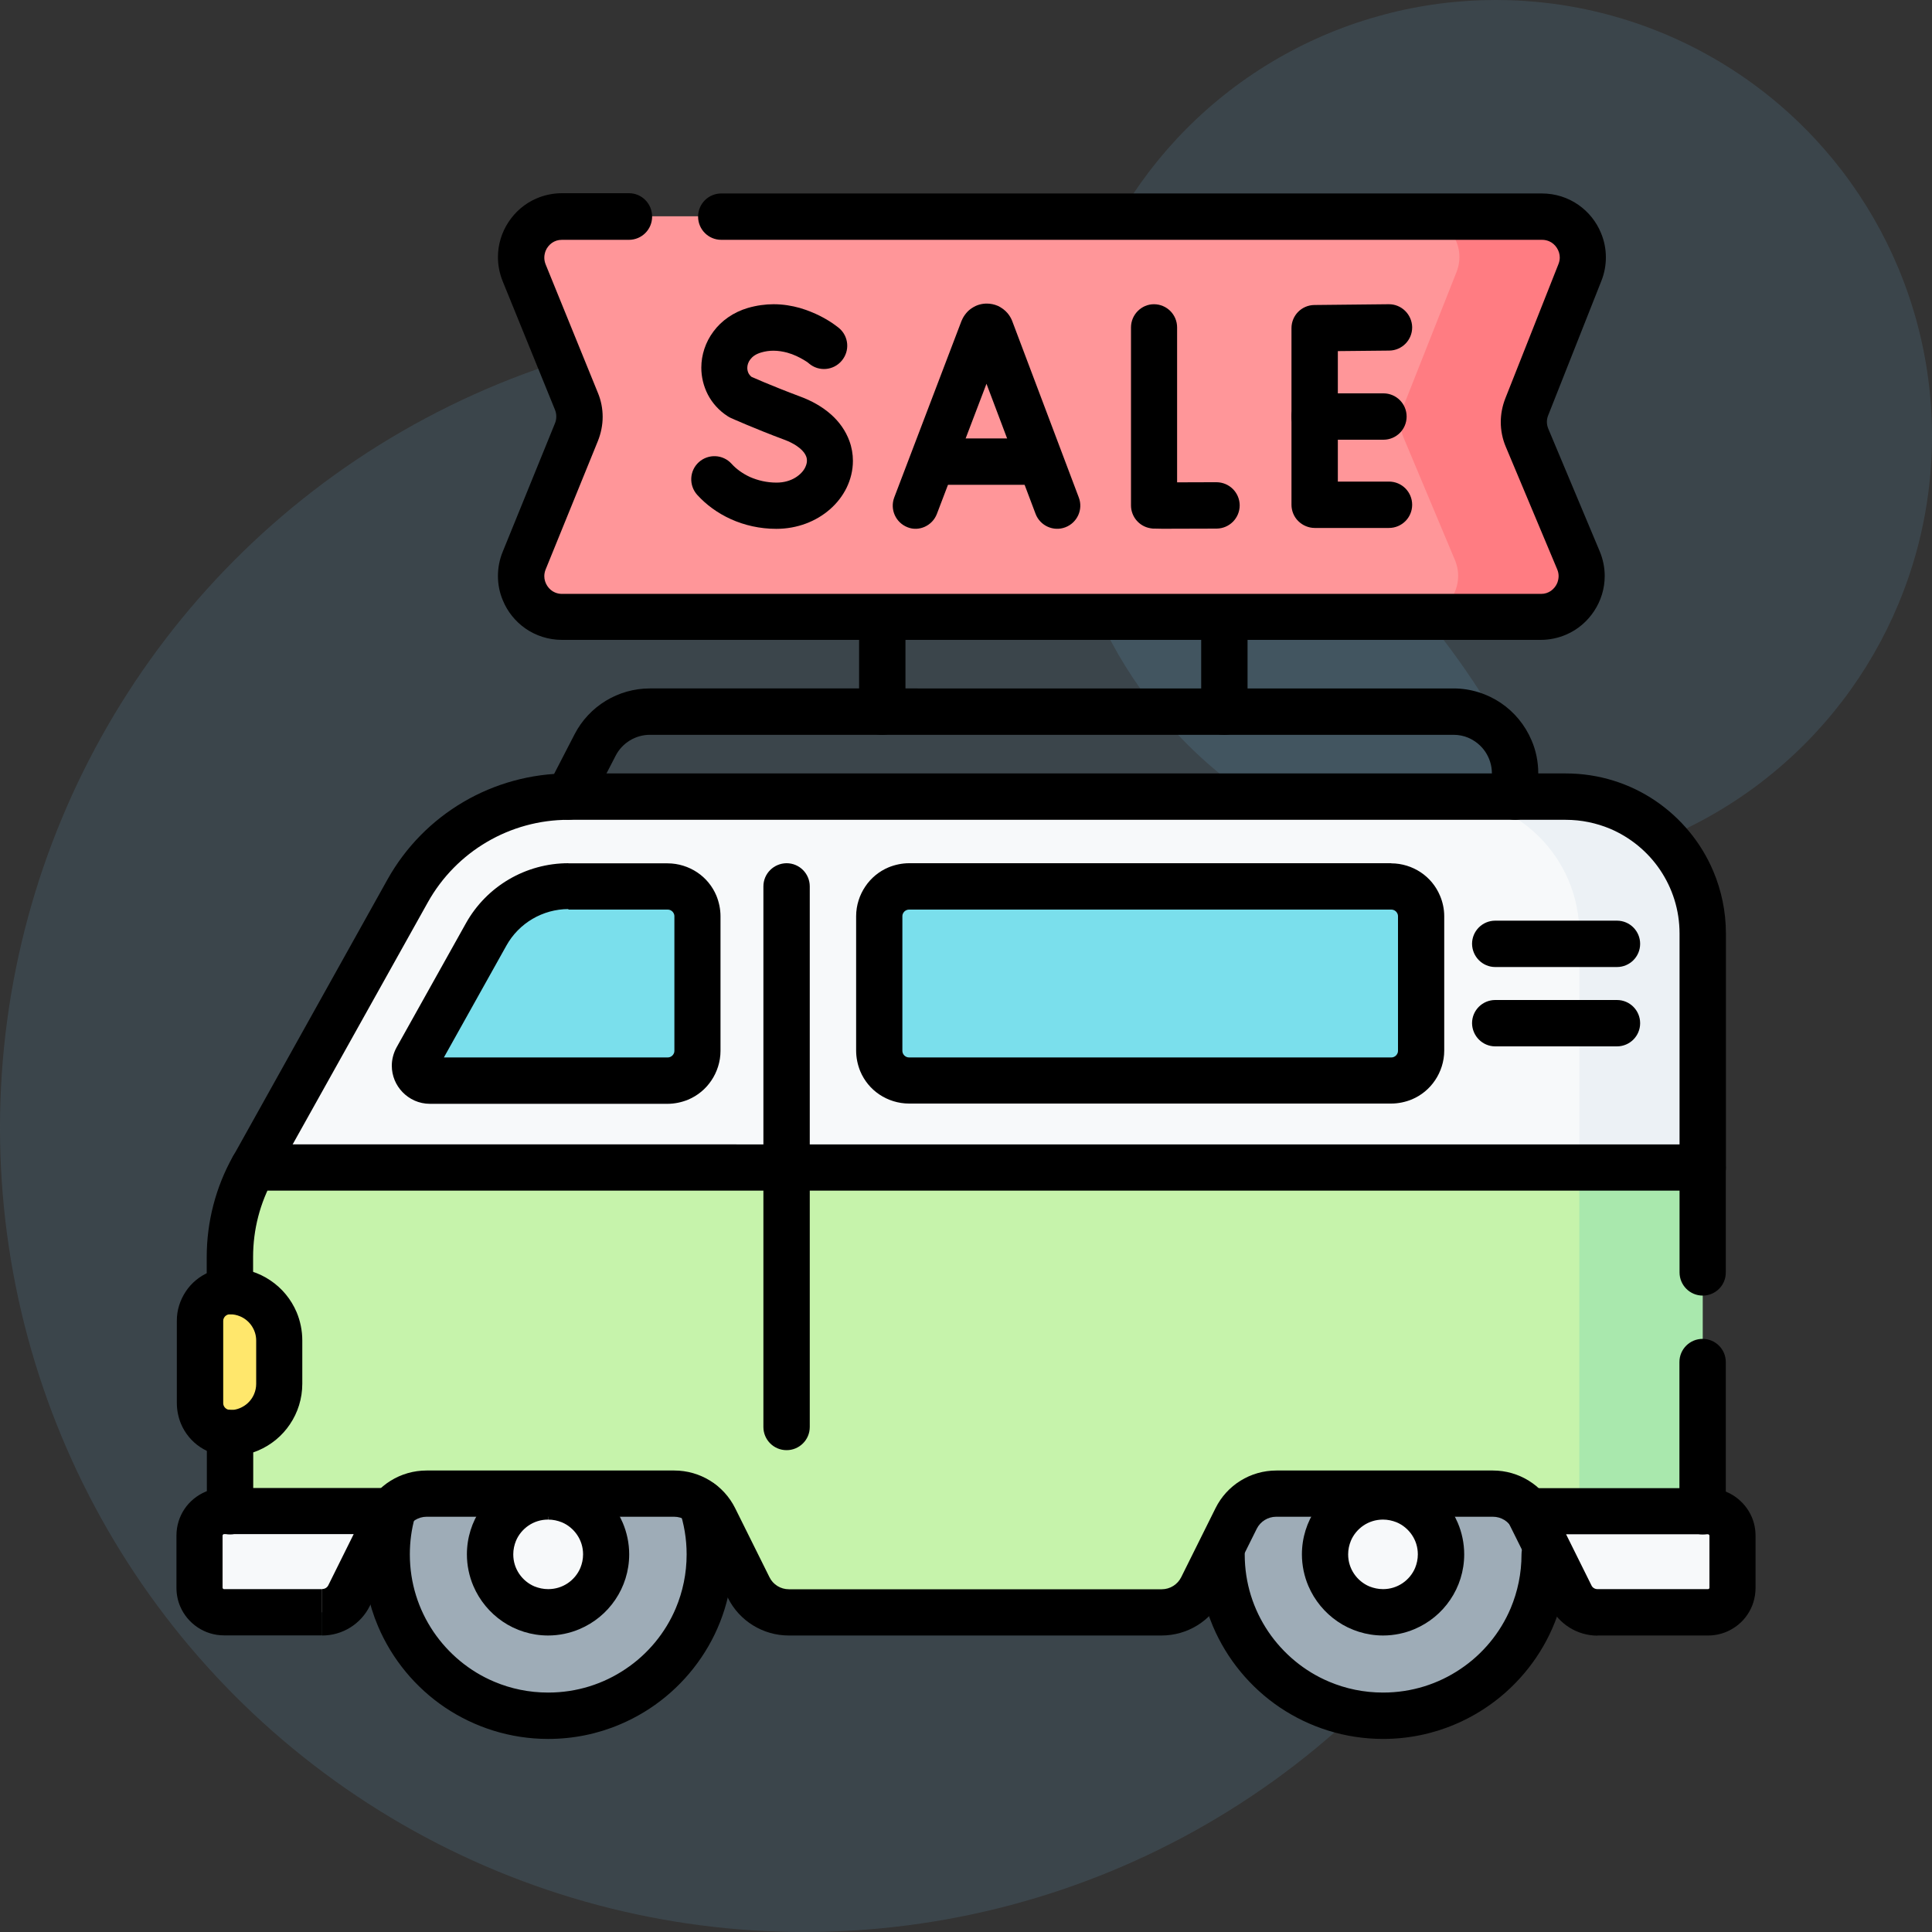 <?xml version="1.0" encoding="utf-8"?>
<!-- Generator: Adobe Illustrator 25.0.0, SVG Export Plug-In . SVG Version: 6.00 Build 0)  -->
<svg version="1.1" id="Layer_1" xmlns="http://www.w3.org/2000/svg" xmlns:xlink="http://www.w3.org/1999/xlink" x="0px" y="0px"
	 viewBox="0 0 150 150" style="enable-background:new 0 0 150 150;" xml:space="preserve">
<rect x="0" y="0" width="150" height="150" fill="#333333" stroke="none"/>
<style type="text/css">
	.st0{fill:url(#SVGID_1_);}
	.st1{fill-rule:evenodd;clip-rule:evenodd;fill:#FFFFFF;}
	.st2{fill:url(#SVGID_2_);}
	.st3{fill:url(#SVGID_3_);}
	.st4{fill:url(#SVGID_4_);}
	.st5{fill:url(#SVGID_5_);}
	.st6{fill:#2F2A6F;}
	.st7{fill:#73C6F0;}
	.st8{opacity:0.13;fill:#73C6F0;}
	.st9{fill:#FFC477;}
	.st10{fill:#FFDAAA;}
	.st11{fill:#4CBA68;}
	.st12{fill:#7CCC92;}
	.st13{fill:#2C733F;}
	.st14{fill:#1E81CE;}
	.st15{fill:#3D9AE2;}
	.st16{fill:#EE8700;}
	.st17{fill:#317F46;}
	.st18{fill:#FF9811;}
	.st19{fill:#FFB655;}
	.st20{fill:#AA6100;}
	.st21{fill:#CC7400;}
	.st22{fill:#FFA733;}
	.st23{fill:#F7E365;}
	.st24{fill:#F3D332;}
	.st25{fill:#62A4FB;}
	.st26{fill:#5392F9;}
	.st27{fill:#E175A5;}
	.st28{fill:#DE5791;}
	.st29{fill:#FED2A4;}
	.st30{fill:#FFBD86;}
	.st31{fill:#D3EFFD;}
	.st32{fill:#F7F9FA;}
	.st33{fill:#ECF1F5;}
	.st34{fill:#7ADFEC;}
	.st35{fill:#9EACB7;}
	.st36{fill:#C6F3AB;}
	.st37{fill:#A9E8AD;}
	.st38{fill:#FFE76C;}
	.st39{fill:#FF9699;}
	.st40{fill:#FF7C82;}
	.st41{fill-rule:evenodd;clip-rule:evenodd;fill:#ECEAEC;}
	.st42{clip-path:url(#SVGID_7_);fill-rule:evenodd;clip-rule:evenodd;fill:#9FD4FE;}
	.st43{clip-path:url(#SVGID_7_);fill-rule:evenodd;clip-rule:evenodd;fill:#ECEAEC;}
	.st44{clip-path:url(#SVGID_7_);fill-rule:evenodd;clip-rule:evenodd;fill:#FFE07D;}
	.st45{clip-path:url(#SVGID_7_);fill-rule:evenodd;clip-rule:evenodd;fill:#B6B1B7;}
	.st46{clip-path:url(#SVGID_7_);fill-rule:evenodd;clip-rule:evenodd;fill:#DAD8DB;}
	.st47{clip-path:url(#SVGID_7_);fill-rule:evenodd;clip-rule:evenodd;fill:#FFC269;}
	.st48{clip-path:url(#SVGID_7_);}
	.st49{fill:#EAF6FF;}
	.st50{fill:#D8ECFE;}
	.st51{fill:#FFC344;}
	.st52{fill:#FD6930;}
	.st53{fill:#FD5426;}
	.st54{fill:#FFFFFF;}
	.st55{fill:#F2FBFF;}
	.st56{fill:#B4D2E2;}
	.st57{fill:#8ABBD5;}
	.st58{fill:#FD4755;}
	.st59{fill:#FFDCCE;}
	.st60{fill:#FFD1BE;}
	.st61{fill:#017297;}
	.st62{fill:#01C0FA;}
	.st63{fill:#FB2B3A;}
	.st64{fill:#025F80;}
	.st65{fill:#08A9F1;}
	.st66{fill:#FAC600;}
	.st67{fill:#FED402;}
	.st68{fill:#FEDF30;}
	.st69{fill:#97D729;}
	.st70{fill:#F9F6F9;}
	.st71{fill:#756E78;}
	.st72{fill:#665E66;}
	.st73{fill:#FFE07D;}
	.st74{fill:#FFD064;}
	.st75{fill:#DD636E;}
	.st76{fill:#707DD3;}
	.st77{fill:#B3E59F;}
	.st78{clip-path:url(#SVGID_9_);fill:#EAF6FF;}
	.st79{clip-path:url(#SVGID_9_);fill:#D8ECFE;}
	.st80{clip-path:url(#SVGID_9_);}
	.st81{clip-path:url(#SVGID_9_);fill:#4FC123;}
	.st82{clip-path:url(#SVGID_9_);fill:#47A920;}
	.st83{clip-path:url(#SVGID_9_);fill:#FFFFFF;}
	.st84{clip-path:url(#SVGID_9_);fill:#F3F0F3;}
	.st85{clip-path:url(#SVGID_9_);fill:#8AC9FE;}
	.st86{clip-path:url(#SVGID_9_);fill:#0593FC;}
	.st87{clip-path:url(#SVGID_9_);fill:#0182FC;}
	.st88{clip-path:url(#SVGID_9_);fill:#FDDF30;}
</style>
<g>
	<circle class="st8" cx="62.44" cy="87.56" r="62.44"/>
	<circle class="st8" cx="116.14" cy="33.86" r="33.86"/>
</g>
<g>
	<path class="st32" d="M19.66,90.65l11.99-21.47c2.52-4.52,7.3-7.32,12.48-7.32h77.43c5.87,0,10.63,4.76,10.63,10.63v20.93
		L19.66,90.65z"/>
	<path class="st33" d="M121.57,61.86h-9.58c5.87,0,10.63,4.76,10.63,10.63v20.69l9.58,0.24V72.49
		C132.2,66.62,127.44,61.86,121.57,61.86z"/>
	<path class="st34" d="M108.02,68.82H70.59c-1.28,0-2.32,1.04-2.32,2.32v10.44c0,1.28,1.04,2.32,2.32,2.32h37.43
		c1.28,0,2.32-1.04,2.32-2.32V71.14C110.35,69.86,109.31,68.82,108.02,68.82z"/>
	<path class="st34" d="M44.13,68.82c-2.65,0-5.1,1.43-6.39,3.75l-5.37,9.61c-0.43,0.77,0.13,1.73,1.02,1.73h18.44
		c1.28,0,2.32-1.04,2.32-2.32V71.14c0-1.28-1.04-2.32-2.32-2.32H44.13z"/>
	<path class="st35" d="M42.56,108.15c6.93,0,12.55,5.61,12.55,12.53c0,6.92-5.62,12.53-12.55,12.53c-6.93,0-12.55-5.61-12.55-12.53
		C30.02,113.76,35.63,108.15,42.56,108.15z"/>
	<path class="st32" d="M42.56,116.18c2.49,0,4.51,2.01,4.51,4.5c0,2.49-2.02,4.5-4.51,4.5c-2.49,0-4.51-2.01-4.51-4.5
		C38.06,118.19,40.07,116.18,42.56,116.18z"/>
	<path class="st35" d="M107.37,108.15c6.93,0,12.55,5.61,12.55,12.53c0,6.92-5.62,12.53-12.55,12.53c-6.93,0-12.55-5.61-12.55-12.53
		C94.83,113.76,100.45,108.15,107.37,108.15z"/>
	<path class="st32" d="M107.37,116.18c2.49,0,4.51,2.01,4.51,4.5c0,2.49-2.02,4.5-4.51,4.5c-2.49,0-4.51-2.01-4.51-4.5
		C102.87,118.19,104.89,116.18,107.37,116.18z"/>
	<path class="st36" d="M27.34,123.25L30,117.9c0.59-1.18,1.8-1.93,3.12-1.93h19.22c1.32,0,2.53,0.75,3.12,1.93l2.66,5.35
		c0.59,1.18,1.8,1.93,3.12,1.93h28.94c1.32,0,2.53-0.75,3.12-1.93l2.66-5.35c0.59-1.18,1.8-1.93,3.12-1.93h16.83
		c1.32,0,2.53,0.75,3.12,1.93l2.66,5.35c0.59,1.18,1.8,1.93,3.12,1.93h4.32c1.68,0,3.04-1.36,3.04-3.04V90.65H19.66
		c-1.19,2.12-1.81,4.52-1.81,6.95v23.64L27.34,123.25z"/>
	<rect x="122.62" y="90.65" class="st37" width="9.58" height="31.49"/>
	<path class="st32" d="M25.01,125.18h-7.62c-1.05,0-1.9-0.85-1.9-1.89v-4.06c0-1.05,0.85-1.89,1.9-1.89h12.96l-3.26,6.56
		C26.7,124.68,25.89,125.18,25.01,125.18z"/>
	<path class="st32" d="M124.03,125.18h8.58c1.05,0,1.9-0.85,1.9-1.89v-4.06c0-1.05-0.85-1.89-1.9-1.89h-13.92l3.26,6.56
		C122.34,124.68,123.15,125.18,124.03,125.18z"/>
	<path class="st38" d="M17.85,111.26L17.85,111.26c-1.29,0-2.33-1.04-2.33-2.32v-6.38c0-1.28,1.04-2.32,2.32-2.32h0
		c2.12,0,3.83,1.72,3.83,3.83v3.36C21.68,109.54,19.96,111.26,17.85,111.26z"/>
	<path class="st39" d="M119.62,47.88H43.63c-2.25,0-3.78-2.28-2.93-4.37l4.06-9.98c0.31-0.77,0.31-1.63,0-2.39l-4.06-9.98
		c-0.85-2.08,0.68-4.37,2.93-4.37h76.09c2.24,0,3.77,2.26,2.94,4.34l-4.13,10.44c-0.31,0.77-0.3,1.63,0.02,2.4l3.99,9.51
		C123.41,45.57,121.88,47.88,119.62,47.88z"/>
	<path class="st40" d="M118.55,33.97c-0.32-0.76-0.33-1.62-0.02-2.4l4.13-10.44c0.82-2.08-0.71-4.34-2.94-4.34h-9.58
		c2.24,0,3.77,2.26,2.94,4.34l-4.13,10.44c-0.31,0.77-0.3,1.63,0.02,2.4l3.99,9.51c0.88,2.09-0.66,4.4-2.92,4.4h9.58
		c2.26,0,3.79-2.31,2.92-4.4L118.55,33.97z"/>
	<path d="M21.23,91.52l11.99-21.47c2.21-3.95,6.38-6.4,10.91-6.4h77.43c1.22,0,2.38,0.25,3.44,0.69c1.58,0.67,2.94,1.79,3.89,3.2
		c0.95,1.41,1.51,3.1,1.51,4.94v18.16c0,0.99,0.8,1.8,1.8,1.8c0.99,0,1.8-0.8,1.8-1.8l0-18.16c0-1.71-0.35-3.35-0.98-4.84
		c-0.94-2.23-2.52-4.13-4.5-5.47c-1.98-1.34-4.38-2.12-6.95-2.12H44.13c-5.83,0-11.21,3.15-14.05,8.24l0,0L18.1,89.77
		c-0.48,0.87-0.17,1.96,0.69,2.44C19.65,92.7,20.75,92.39,21.23,91.52L21.23,91.52z"/>
	<path d="M108.02,68.82v-1.8H70.59c-0.56,0-1.11,0.12-1.6,0.32c-0.74,0.31-1.37,0.83-1.81,1.49c-0.44,0.65-0.71,1.46-0.71,2.3v10.44
		c0,0.56,0.12,1.11,0.32,1.6c0.31,0.74,0.83,1.37,1.49,1.81c0.66,0.44,1.46,0.7,2.3,0.7h37.43c0.56,0,1.11-0.12,1.6-0.32
		c0.74-0.31,1.37-0.83,1.81-1.49c0.44-0.65,0.71-1.46,0.71-2.3V71.14c0-0.56-0.12-1.11-0.33-1.6c-0.31-0.74-0.83-1.37-1.49-1.81
		c-0.66-0.44-1.46-0.7-2.3-0.7V68.82v1.8c0.08,0,0.14,0.01,0.21,0.04c0.09,0.04,0.18,0.11,0.23,0.19c0.06,0.09,0.09,0.18,0.09,0.29
		l0,10.44c0,0.08-0.01,0.14-0.04,0.2c-0.04,0.09-0.11,0.18-0.19,0.23c-0.09,0.06-0.18,0.09-0.3,0.09H70.59
		c-0.08,0-0.14-0.01-0.21-0.04c-0.09-0.04-0.18-0.11-0.23-0.19c-0.06-0.09-0.09-0.18-0.09-0.29V71.14c0-0.08,0.01-0.14,0.04-0.2
		c0.04-0.09,0.11-0.18,0.19-0.23c0.09-0.06,0.18-0.09,0.3-0.09h37.43V68.82z"/>
	<path d="M44.13,68.82v-1.8c-3.3,0-6.35,1.78-7.96,4.67l-5.37,9.61l0,0c-0.25,0.45-0.38,0.95-0.38,1.44c0,0.79,0.31,1.51,0.83,2.05
		c0.26,0.27,0.58,0.5,0.94,0.66c0.36,0.16,0.77,0.25,1.19,0.25h18.44c0.56,0,1.11-0.12,1.6-0.32c0.74-0.31,1.37-0.83,1.81-1.49
		c0.44-0.65,0.71-1.46,0.71-2.3V71.14c0-0.56-0.12-1.11-0.32-1.6c-0.31-0.74-0.83-1.37-1.49-1.81c-0.66-0.44-1.46-0.7-2.3-0.7h-7.7
		V68.82v1.8h7.7c0.08,0,0.14,0.01,0.21,0.04c0.09,0.04,0.18,0.11,0.23,0.19c0.06,0.09,0.09,0.18,0.09,0.29v10.44
		c0,0.08-0.01,0.14-0.04,0.2c-0.04,0.09-0.11,0.18-0.19,0.23c-0.09,0.06-0.18,0.09-0.3,0.09H33.4v0.63l0.25-0.58
		c-0.08-0.04-0.18-0.05-0.25-0.05v0.63l0.25-0.58l-0.25,0.58l0.53-0.35c-0.06-0.1-0.16-0.18-0.28-0.24l-0.25,0.58l0.53-0.35
		l-0.53,0.34l0.63,0c0-0.13-0.04-0.25-0.1-0.34l-0.53,0.34l0.63,0h-0.64l0.56,0.31c0.05-0.08,0.08-0.2,0.08-0.31h-0.64l0.56,0.31
		l0,0l5.37-9.61c0.97-1.74,2.82-2.83,4.82-2.83V68.82z"/>
	<path d="M116.09,81.24h9.45c0.99,0,1.8-0.8,1.8-1.8c0-0.99-0.8-1.8-1.8-1.8h-9.45c-0.99,0-1.8,0.8-1.8,1.8
		C114.3,80.43,115.1,81.24,116.09,81.24"/>
	<path d="M116.09,75.08h9.45c0.99,0,1.8-0.8,1.8-1.8c0-0.99-0.8-1.8-1.8-1.8h-9.45c-0.99,0-1.8,0.8-1.8,1.8
		C114.3,74.27,115.1,75.08,116.09,75.08"/>
	<path d="M52.75,117.25c0.36,1.07,0.56,2.22,0.56,3.43c0,1.49-0.3,2.89-0.84,4.18c-0.81,1.92-2.18,3.57-3.9,4.72
		c-1.72,1.16-3.78,1.83-6.01,1.83c-1.49,0-2.9-0.3-4.18-0.84c-1.93-0.81-3.57-2.18-4.73-3.89c-1.16-1.72-1.83-3.77-1.83-6
		c0-0.99,0.13-1.94,0.38-2.84c0.26-0.96-0.3-1.94-1.26-2.21c-0.96-0.26-1.94,0.3-2.21,1.26c-0.33,1.21-0.51,2.48-0.51,3.79
		c0,1.97,0.4,3.86,1.13,5.58c1.09,2.57,2.91,4.76,5.19,6.3c2.29,1.54,5.06,2.45,8.02,2.45c1.97,0,3.87-0.4,5.58-1.13
		c2.58-1.09,4.76-2.9,6.31-5.19c1.55-2.28,2.45-5.05,2.45-8.01c0-1.6-0.26-3.14-0.75-4.57c-0.32-0.94-1.34-1.44-2.28-1.13
		S52.44,116.31,52.75,117.25L52.75,117.25z"/>
	<path d="M42.56,116.18v1.8c0.38,0,0.73,0.08,1.06,0.21c0.48,0.2,0.9,0.55,1.19,0.98c0.29,0.43,0.46,0.94,0.46,1.51
		c0,0.38-0.08,0.73-0.21,1.05c-0.2,0.48-0.55,0.9-0.98,1.19c-0.43,0.29-0.95,0.46-1.52,0.46c-0.38,0-0.73-0.08-1.06-0.21
		c-0.48-0.2-0.9-0.55-1.19-0.98c-0.29-0.43-0.46-0.94-0.46-1.51c0-0.38,0.08-0.73,0.21-1.05c0.2-0.48,0.55-0.9,0.98-1.19
		c0.43-0.29,0.95-0.46,1.51-0.46V116.18v-1.8c-0.86,0-1.7,0.18-2.45,0.5c-1.13,0.48-2.09,1.27-2.77,2.28
		c-0.68,1-1.08,2.22-1.08,3.52c0,0.86,0.18,1.7,0.5,2.45c0.48,1.13,1.28,2.09,2.28,2.77c1,0.68,2.23,1.08,3.52,1.08
		c0.86,0,1.7-0.18,2.45-0.5c1.13-0.48,2.09-1.27,2.77-2.28c0.68-1,1.08-2.22,1.08-3.52c0-0.86-0.18-1.7-0.5-2.45
		c-0.48-1.13-1.28-2.09-2.28-2.77c-1-0.68-2.23-1.08-3.52-1.08V116.18z"/>
	<path d="M118.13,120.68c0,1.49-0.3,2.89-0.84,4.18c-0.81,1.92-2.18,3.57-3.9,4.72c-1.72,1.16-3.78,1.83-6.01,1.83
		c-1.49,0-2.9-0.3-4.18-0.84c-1.93-0.81-3.57-2.18-4.73-3.89c-1.16-1.72-1.83-3.77-1.83-6c0-0.99-0.8-1.8-1.8-1.8
		c-0.99,0-1.8,0.8-1.8,1.8c0,1.97,0.4,3.86,1.13,5.58c1.09,2.57,2.91,4.76,5.19,6.3c2.29,1.54,5.06,2.45,8.02,2.45
		c1.97,0,3.87-0.4,5.58-1.13c2.58-1.09,4.76-2.9,6.31-5.19c1.55-2.28,2.45-5.05,2.45-8.01c0-0.99-0.8-1.8-1.8-1.8
		C118.93,118.88,118.13,119.68,118.13,120.68L118.13,120.68z"/>
	<path d="M107.37,116.18v1.8c0.38,0,0.73,0.08,1.06,0.21c0.48,0.2,0.9,0.55,1.19,0.98c0.29,0.43,0.46,0.94,0.46,1.51
		c0,0.38-0.08,0.73-0.21,1.05c-0.2,0.48-0.55,0.9-0.98,1.19c-0.43,0.29-0.95,0.46-1.51,0.46c-0.38,0-0.73-0.08-1.06-0.21
		c-0.48-0.2-0.9-0.55-1.19-0.98c-0.29-0.43-0.46-0.94-0.46-1.51c0-0.38,0.08-0.73,0.21-1.05c0.2-0.48,0.55-0.9,0.98-1.19
		c0.43-0.29,0.95-0.46,1.52-0.46V116.18v-1.8c-0.86,0-1.7,0.18-2.45,0.5c-1.13,0.48-2.09,1.27-2.77,2.28
		c-0.68,1-1.08,2.22-1.08,3.52c0,0.86,0.18,1.7,0.5,2.45c0.48,1.13,1.28,2.09,2.28,2.77c1,0.68,2.23,1.08,3.52,1.08
		c0.86,0,1.7-0.18,2.45-0.5c1.13-0.48,2.09-1.27,2.77-2.28c0.68-1,1.08-2.22,1.08-3.52c0-0.86-0.18-1.7-0.5-2.45
		c-0.48-1.13-1.28-2.09-2.28-2.77c-1-0.68-2.23-1.08-3.52-1.08V116.18z"/>
	<path d="M133.99,98.8v-8.15c0-0.47-0.19-0.94-0.53-1.27c-0.33-0.33-0.8-0.53-1.27-0.53H19.66c-0.65,0-1.25,0.35-1.57,0.92
		c-1.34,2.39-2.04,5.09-2.04,7.82v2.64c0,0.99,0.8,1.8,1.8,1.8s1.8-0.8,1.8-1.8l0-2.64c0-2.13,0.54-4.22,1.58-6.07l-1.57-0.88v1.8
		H130.4v6.35c0,0.99,0.8,1.8,1.8,1.8C133.19,100.59,133.99,99.79,133.99,98.8L133.99,98.8z"/>
	<path d="M133.99,117.33v-11.58c0-0.99-0.8-1.8-1.8-1.8c-0.99,0-1.8,0.8-1.8,1.8v11.58c0,0.99,0.8,1.8,1.8,1.8
		C133.19,119.13,133.99,118.32,133.99,117.33"/>
	<path d="M31.61,118.7c0.28-0.57,0.87-0.94,1.51-0.94h19.22c0.64,0,1.23,0.36,1.51,0.94l2.66,5.35c0.89,1.8,2.73,2.93,4.73,2.93
		h28.94c2.01,0,3.84-1.13,4.73-2.93l2.66-5.35c0.28-0.57,0.87-0.94,1.51-0.94h16.83c0.64,0,1.23,0.36,1.51,0.94
		c0.44,0.89,1.52,1.25,2.41,0.81c0.89-0.44,1.25-1.52,0.81-2.41c-0.89-1.8-2.73-2.93-4.73-2.93H99.1c-2.01,0-3.84,1.13-4.73,2.93
		l-2.66,5.35c-0.28,0.57-0.87,0.94-1.51,0.94H61.25c-0.64,0-1.23-0.36-1.51-0.94l-2.66-5.35c-0.89-1.8-2.73-2.93-4.73-2.93H33.12
		c-2.01,0-3.84,1.13-4.73,2.93c-0.44,0.89-0.08,1.97,0.81,2.41C30.09,119.95,31.17,119.58,31.61,118.7L31.61,118.7z"/>
	<path d="M16.06,111.26v6.07c0,0.99,0.8,1.8,1.8,1.8c0.99,0,1.8-0.8,1.8-1.8v-6.07c0-0.99-0.8-1.8-1.8-1.8
		C16.86,109.46,16.06,110.27,16.06,111.26"/>
	<path d="M25.01,125.18v-1.8h-7.62l-0.04-0.01l-0.05-0.04c-0.01-0.02-0.01-0.03-0.02-0.05v-4.06l0.01-0.04l0.04-0.05
		c0.02-0.01,0.03-0.02,0.06-0.02h10.07l-1.97,3.97l0,0c-0.09,0.18-0.27,0.29-0.47,0.29V125.18v1.8c1.56,0,2.99-0.88,3.69-2.29l0,0
		l3.26-6.56c0.28-0.56,0.25-1.21-0.08-1.75c-0.33-0.53-0.9-0.85-1.53-0.85H17.39c-0.5,0-0.99,0.1-1.44,0.29
		c-0.66,0.28-1.23,0.75-1.62,1.33c-0.4,0.59-0.63,1.31-0.63,2.07v4.06c0,0.5,0.1,1,0.29,1.44c0.28,0.66,0.75,1.22,1.34,1.62
		c0.59,0.4,1.31,0.63,2.06,0.63h7.62V125.18z"/>
	<path d="M124.03,125.18v1.8h8.58c0.5,0,0.99-0.1,1.44-0.29c0.66-0.28,1.23-0.75,1.62-1.33c0.4-0.59,0.63-1.31,0.63-2.07v-4.06
		c0-0.5-0.1-1-0.29-1.44c-0.28-0.66-0.75-1.22-1.34-1.62c-0.59-0.4-1.31-0.63-2.06-0.63h-13.92c-0.62,0-1.2,0.32-1.53,0.85
		c-0.33,0.53-0.36,1.19-0.08,1.75l3.26,6.56c0.7,1.4,2.13,2.29,3.69,2.29V125.18v-1.8c-0.2,0-0.39-0.11-0.47-0.29l-1.97-3.97
		l11.02,0l0.04,0.01l0.05,0.04c0.01,0.02,0.01,0.03,0.02,0.05v4.06l-0.01,0.04l-0.04,0.04c-0.02,0.01-0.03,0.02-0.06,0.02h-8.58
		V125.18z"/>
	<path d="M17.85,111.26v-1.8h0c-0.08,0-0.14-0.01-0.2-0.04c-0.09-0.04-0.18-0.11-0.23-0.19c-0.06-0.09-0.09-0.18-0.09-0.29v-6.38
		c0-0.08,0.01-0.14,0.04-0.2c0.04-0.09,0.11-0.18,0.19-0.23c0.09-0.06,0.18-0.09,0.29-0.09h0c0.29,0,0.55,0.06,0.79,0.16
		c0.36,0.15,0.68,0.41,0.9,0.74c0.22,0.33,0.35,0.71,0.35,1.14v3.36c0,0.29-0.06,0.55-0.16,0.79c-0.15,0.36-0.41,0.68-0.74,0.9
		c-0.33,0.22-0.71,0.35-1.14,0.35V111.26v1.8c0.77,0,1.52-0.16,2.19-0.44c1.01-0.43,1.87-1.14,2.47-2.04
		c0.61-0.9,0.96-1.99,0.96-3.15v-3.36c0-0.77-0.16-1.52-0.44-2.19c-0.43-1.01-1.14-1.87-2.04-2.47c-0.9-0.61-1.99-0.96-3.15-0.96h0
		c-0.56,0-1.11,0.12-1.6,0.32c-0.74,0.31-1.37,0.83-1.81,1.49c-0.44,0.66-0.71,1.46-0.7,2.3v6.38c0,0.56,0.12,1.11,0.32,1.6
		c0.31,0.74,0.83,1.37,1.49,1.81c0.66,0.44,1.46,0.71,2.3,0.7h0V111.26z"/>
	<path d="M59.27,68.82v41.97c0,0.99,0.8,1.8,1.8,1.8c0.99,0,1.8-0.8,1.8-1.8V68.82c0-0.99-0.8-1.8-1.8-1.8
		C60.07,67.03,59.27,67.83,59.27,68.82"/>
	<path d="M48.83,15h-5.2c-0.7,0-1.38,0.15-1.98,0.41c-0.91,0.39-1.65,1.04-2.17,1.83c-0.52,0.79-0.82,1.73-0.82,2.72
		c0,0.62,0.12,1.26,0.37,1.88l4.06,9.98l0,0c0.07,0.17,0.1,0.34,0.1,0.52c0,0.18-0.03,0.35-0.1,0.52l0,0l-4.06,9.98
		c-0.25,0.61-0.37,1.25-0.37,1.88c0,0.66,0.13,1.3,0.38,1.89c0.36,0.88,0.97,1.64,1.76,2.19c0.79,0.55,1.78,0.88,2.83,0.88h75.99
		c0.7,0,1.38-0.15,1.98-0.41c0.91-0.39,1.65-1.04,2.17-1.83c0.52-0.79,0.82-1.73,0.82-2.72c0-0.64-0.13-1.3-0.39-1.92l-3.99-9.51
		c-0.07-0.17-0.11-0.35-0.11-0.53c0-0.17,0.03-0.34,0.1-0.51l0,0l4.13-10.44c0.24-0.6,0.35-1.22,0.35-1.83
		c0-0.66-0.13-1.3-0.38-1.89c-0.36-0.88-0.97-1.64-1.76-2.19c-0.79-0.55-1.77-0.88-2.83-0.88H56c-0.99,0-1.8,0.8-1.8,1.8
		c0,0.99,0.8,1.8,1.8,1.8l63.72,0c0.21,0,0.38,0.04,0.55,0.11c0.24,0.1,0.45,0.28,0.6,0.51c0.15,0.23,0.23,0.49,0.23,0.75
		c0,0.16-0.03,0.33-0.1,0.51l-4.13,10.44l0,0c-0.23,0.59-0.35,1.21-0.35,1.83c0,0.65,0.13,1.31,0.39,1.92l3.99,9.51
		c0.08,0.19,0.11,0.36,0.11,0.53c0,0.18-0.04,0.35-0.1,0.52c-0.1,0.25-0.28,0.47-0.49,0.62c-0.22,0.15-0.46,0.24-0.78,0.24H43.64
		c-0.21,0-0.38-0.04-0.55-0.11c-0.24-0.1-0.45-0.28-0.6-0.51c-0.15-0.23-0.23-0.49-0.23-0.75c0-0.17,0.03-0.34,0.1-0.52l4.06-9.98
		l0,0c0.24-0.6,0.37-1.24,0.37-1.87c0-0.64-0.12-1.27-0.37-1.87l0,0l-4.06-9.98c-0.07-0.18-0.1-0.35-0.1-0.52
		c0-0.18,0.04-0.35,0.1-0.52c0.1-0.25,0.28-0.47,0.49-0.62c0.22-0.15,0.46-0.24,0.78-0.24h5.2c0.99,0,1.8-0.8,1.8-1.8
		C50.63,15.8,49.82,15,48.83,15L48.83,15z"/>
	<path d="M72.74,39.9l5.22-13.7l-1.68-0.64l1.66,0.68l-1.36-0.56l1.13,0.95c0.1-0.12,0.18-0.25,0.24-0.39l-1.36-0.56l1.13,0.95
		l-1.14-0.96l0.61,1.36c0.2-0.09,0.39-0.22,0.54-0.4l-1.14-0.96l0.61,1.36l-0.6-1.35v1.48c0.2,0,0.4-0.04,0.6-0.13l-0.6-1.35v1.48
		v-1.48l-0.79,1.25c0.25,0.16,0.52,0.23,0.79,0.23v-1.48l-0.79,1.25l0.8-1.26l-1.14,0.96c0.1,0.12,0.22,0.22,0.34,0.3l0.8-1.26
		l-1.14,0.96l1.13-0.95l-1.36,0.56c0.06,0.13,0.14,0.27,0.24,0.39l1.13-0.95l-1.36,0.56l1.66-0.68l-1.68,0.63l5.17,13.7
		c0.35,0.93,1.39,1.4,2.31,1.05c0.93-0.35,1.4-1.39,1.05-2.31l-5.17-13.7l-0.02-0.05c-0.08-0.2-0.2-0.39-0.34-0.56
		c-0.21-0.25-0.48-0.44-0.75-0.57c-0.28-0.12-0.57-0.18-0.86-0.18c-0.39,0-0.78,0.1-1.13,0.33c-0.18,0.11-0.34,0.25-0.48,0.42
		c-0.14,0.17-0.26,0.36-0.34,0.56l-0.02,0.04l-5.22,13.7c-0.35,0.93,0.11,1.96,1.04,2.32C71.35,41.29,72.39,40.82,72.74,39.9
		L72.74,39.9z"/>
	<path d="M72.69,37.64h7.74c0.99,0,1.8-0.8,1.8-1.8c0-0.99-0.8-1.8-1.8-1.8h-7.74c-0.99,0-1.8,0.8-1.8,1.8
		C70.89,36.84,71.7,37.64,72.69,37.64"/>
	<path d="M87.81,25.42v13.82c0,0.87,0.63,1.62,1.49,1.77c0.07,0.01,0.1,0.01,0.13,0.02c0.05,0.01,0.08,0.01,0.1,0.01
		c0.05,0,0.08,0,0.12,0c0.13,0,0.29,0,0.51,0.01c0.22,0,0.48,0,0.77,0c1.44,0,3.52-0.01,3.53-0.01c0.99-0.01,1.79-0.81,1.79-1.81
		c-0.01-0.99-0.81-1.79-1.81-1.79c0,0-0.13,0-0.35,0c-0.65,0-2.09,0.01-3.16,0.01c-0.36,0-0.67,0-0.9,0c-0.11,0-0.2,0-0.26,0
		c-0.03,0-0.05,0-0.05,0l-0.04,0.86l0.06-0.85l-0.02,0l-0.04,0.86l0.06-0.85l-0.11,1.49l0.15-1.49c-0.02,0-0.04,0-0.05,0l-0.11,1.49
		l0.15-1.49l-0.17,1.69l0.29-1.68c-0.06-0.01-0.09-0.01-0.12-0.02l-0.17,1.69l0.29-1.68l-0.3,1.77h1.8V25.42c0-0.99-0.8-1.8-1.8-1.8
		C88.62,23.62,87.81,24.43,87.81,25.42L87.81,25.42z"/>
	<path d="M107.82,23.62l-5.77,0.06c-0.99,0.01-1.78,0.81-1.78,1.8v13.71c0,0.47,0.19,0.94,0.53,1.27c0.33,0.33,0.8,0.53,1.27,0.53
		h5.77c0.99,0,1.8-0.8,1.8-1.8c0-0.99-0.8-1.8-1.8-1.8l-3.97,0V27.26l3.99-0.04c0.99-0.01,1.79-0.82,1.78-1.82
		C109.62,24.41,108.81,23.61,107.82,23.62L107.82,23.62z"/>
	<path d="M107.41,30.54h-5.34c-0.99,0-1.8,0.8-1.8,1.8c0,0.99,0.8,1.8,1.8,1.8h5.34c0.99,0,1.8-0.8,1.8-1.8
		C109.21,31.35,108.41,30.54,107.41,30.54"/>
	<path d="M65.14,25.47c-0.08-0.06-0.6-0.5-1.47-0.94c-0.44-0.22-0.96-0.44-1.57-0.62c-0.61-0.17-1.29-0.29-2.04-0.29
		c-0.63,0-1.31,0.09-2,0.29l0,0c-1.12,0.33-2.05,0.99-2.67,1.83c-0.62,0.83-0.94,1.82-0.94,2.81c0,0.71,0.17,1.43,0.51,2.09
		c0.34,0.65,0.86,1.24,1.53,1.67c0.09,0.06,0.15,0.09,0.25,0.14c0.02,0.01,1.95,0.87,4.13,1.68c0.41,0.15,0.73,0.32,0.97,0.48
		c0.37,0.25,0.56,0.47,0.67,0.66c0.11,0.19,0.14,0.33,0.14,0.5c0,0.15-0.04,0.32-0.13,0.51c-0.13,0.28-0.4,0.58-0.78,0.81
		c-0.38,0.23-0.87,0.38-1.45,0.38c-0.76,0-1.45-0.17-2.05-0.43c-0.59-0.27-1.09-0.64-1.44-1.03c-0.67-0.74-1.8-0.79-2.54-0.13
		c-0.74,0.67-0.79,1.8-0.13,2.54c0.7,0.77,1.58,1.42,2.62,1.89c1.04,0.47,2.24,0.75,3.52,0.75c1.63,0,3.1-0.58,4.17-1.52
		c0.54-0.47,0.98-1.04,1.29-1.67c0.31-0.64,0.49-1.35,0.49-2.09c0-0.52-0.09-1.05-0.28-1.56c-0.28-0.76-0.77-1.47-1.43-2.05
		c-0.66-0.58-1.47-1.05-2.43-1.4c-1.02-0.38-2.01-0.78-2.73-1.08c-0.36-0.15-0.66-0.28-0.86-0.37c-0.1-0.04-0.18-0.08-0.24-0.1
		c-0.03-0.01-0.05-0.02-0.06-0.03l-0.01-0.01l0,0l-0.73,1.64l0.98-1.5c-0.15-0.1-0.24-0.21-0.31-0.33c-0.06-0.12-0.1-0.27-0.1-0.42
		c0-0.22,0.07-0.45,0.23-0.66c0.16-0.21,0.4-0.41,0.84-0.54l0,0c0.33-0.1,0.65-0.14,0.96-0.14c0.37,0,0.73,0.06,1.07,0.15
		c0.51,0.14,0.96,0.37,1.28,0.56c0.16,0.09,0.28,0.18,0.35,0.23c0.04,0.03,0.06,0.05,0.07,0.06l0.01,0.01l0.56-0.69l-0.57,0.68
		l0.01,0.01l0.56-0.69l-0.57,0.68c0.76,0.64,1.89,0.54,2.53-0.22C66,27.24,65.9,26.11,65.14,25.47L65.14,25.47z"/>
	<path d="M45.73,62.68l2.07-4.01l0,0c0.51-0.99,1.54-1.62,2.66-1.62h62.38c0.42,0,0.81,0.08,1.16,0.23c0.53,0.23,1,0.61,1.32,1.09
		c0.32,0.48,0.51,1.05,0.51,1.67v1.81c0,0.99,0.8,1.8,1.8,1.8c0.99,0,1.8-0.8,1.8-1.8l0-1.81c0-0.9-0.18-1.78-0.52-2.56
		c-0.5-1.18-1.33-2.19-2.38-2.9c-1.05-0.71-2.33-1.13-3.68-1.13H50.46c-2.46,0-4.72,1.37-5.85,3.56l0,0l-2.07,4.01
		c-0.46,0.88-0.11,1.96,0.77,2.42S45.27,63.56,45.73,62.68L45.73,62.68z"/>
	<path d="M70.3,55.26v-7.02c0-0.99-0.8-1.8-1.8-1.8c-0.99,0-1.8,0.8-1.8,1.8v7.02c0,0.99,0.8,1.8,1.8,1.8
		C69.49,57.05,70.3,56.25,70.3,55.26"/>
	<path d="M96.86,55.26v-7.02c0-0.99-0.8-1.8-1.8-1.8c-0.99,0-1.8,0.8-1.8,1.8v7.02c0,0.99,0.8,1.8,1.8,1.8
		C96.06,57.05,96.86,56.25,96.86,55.26"/>
</g>
</svg>

